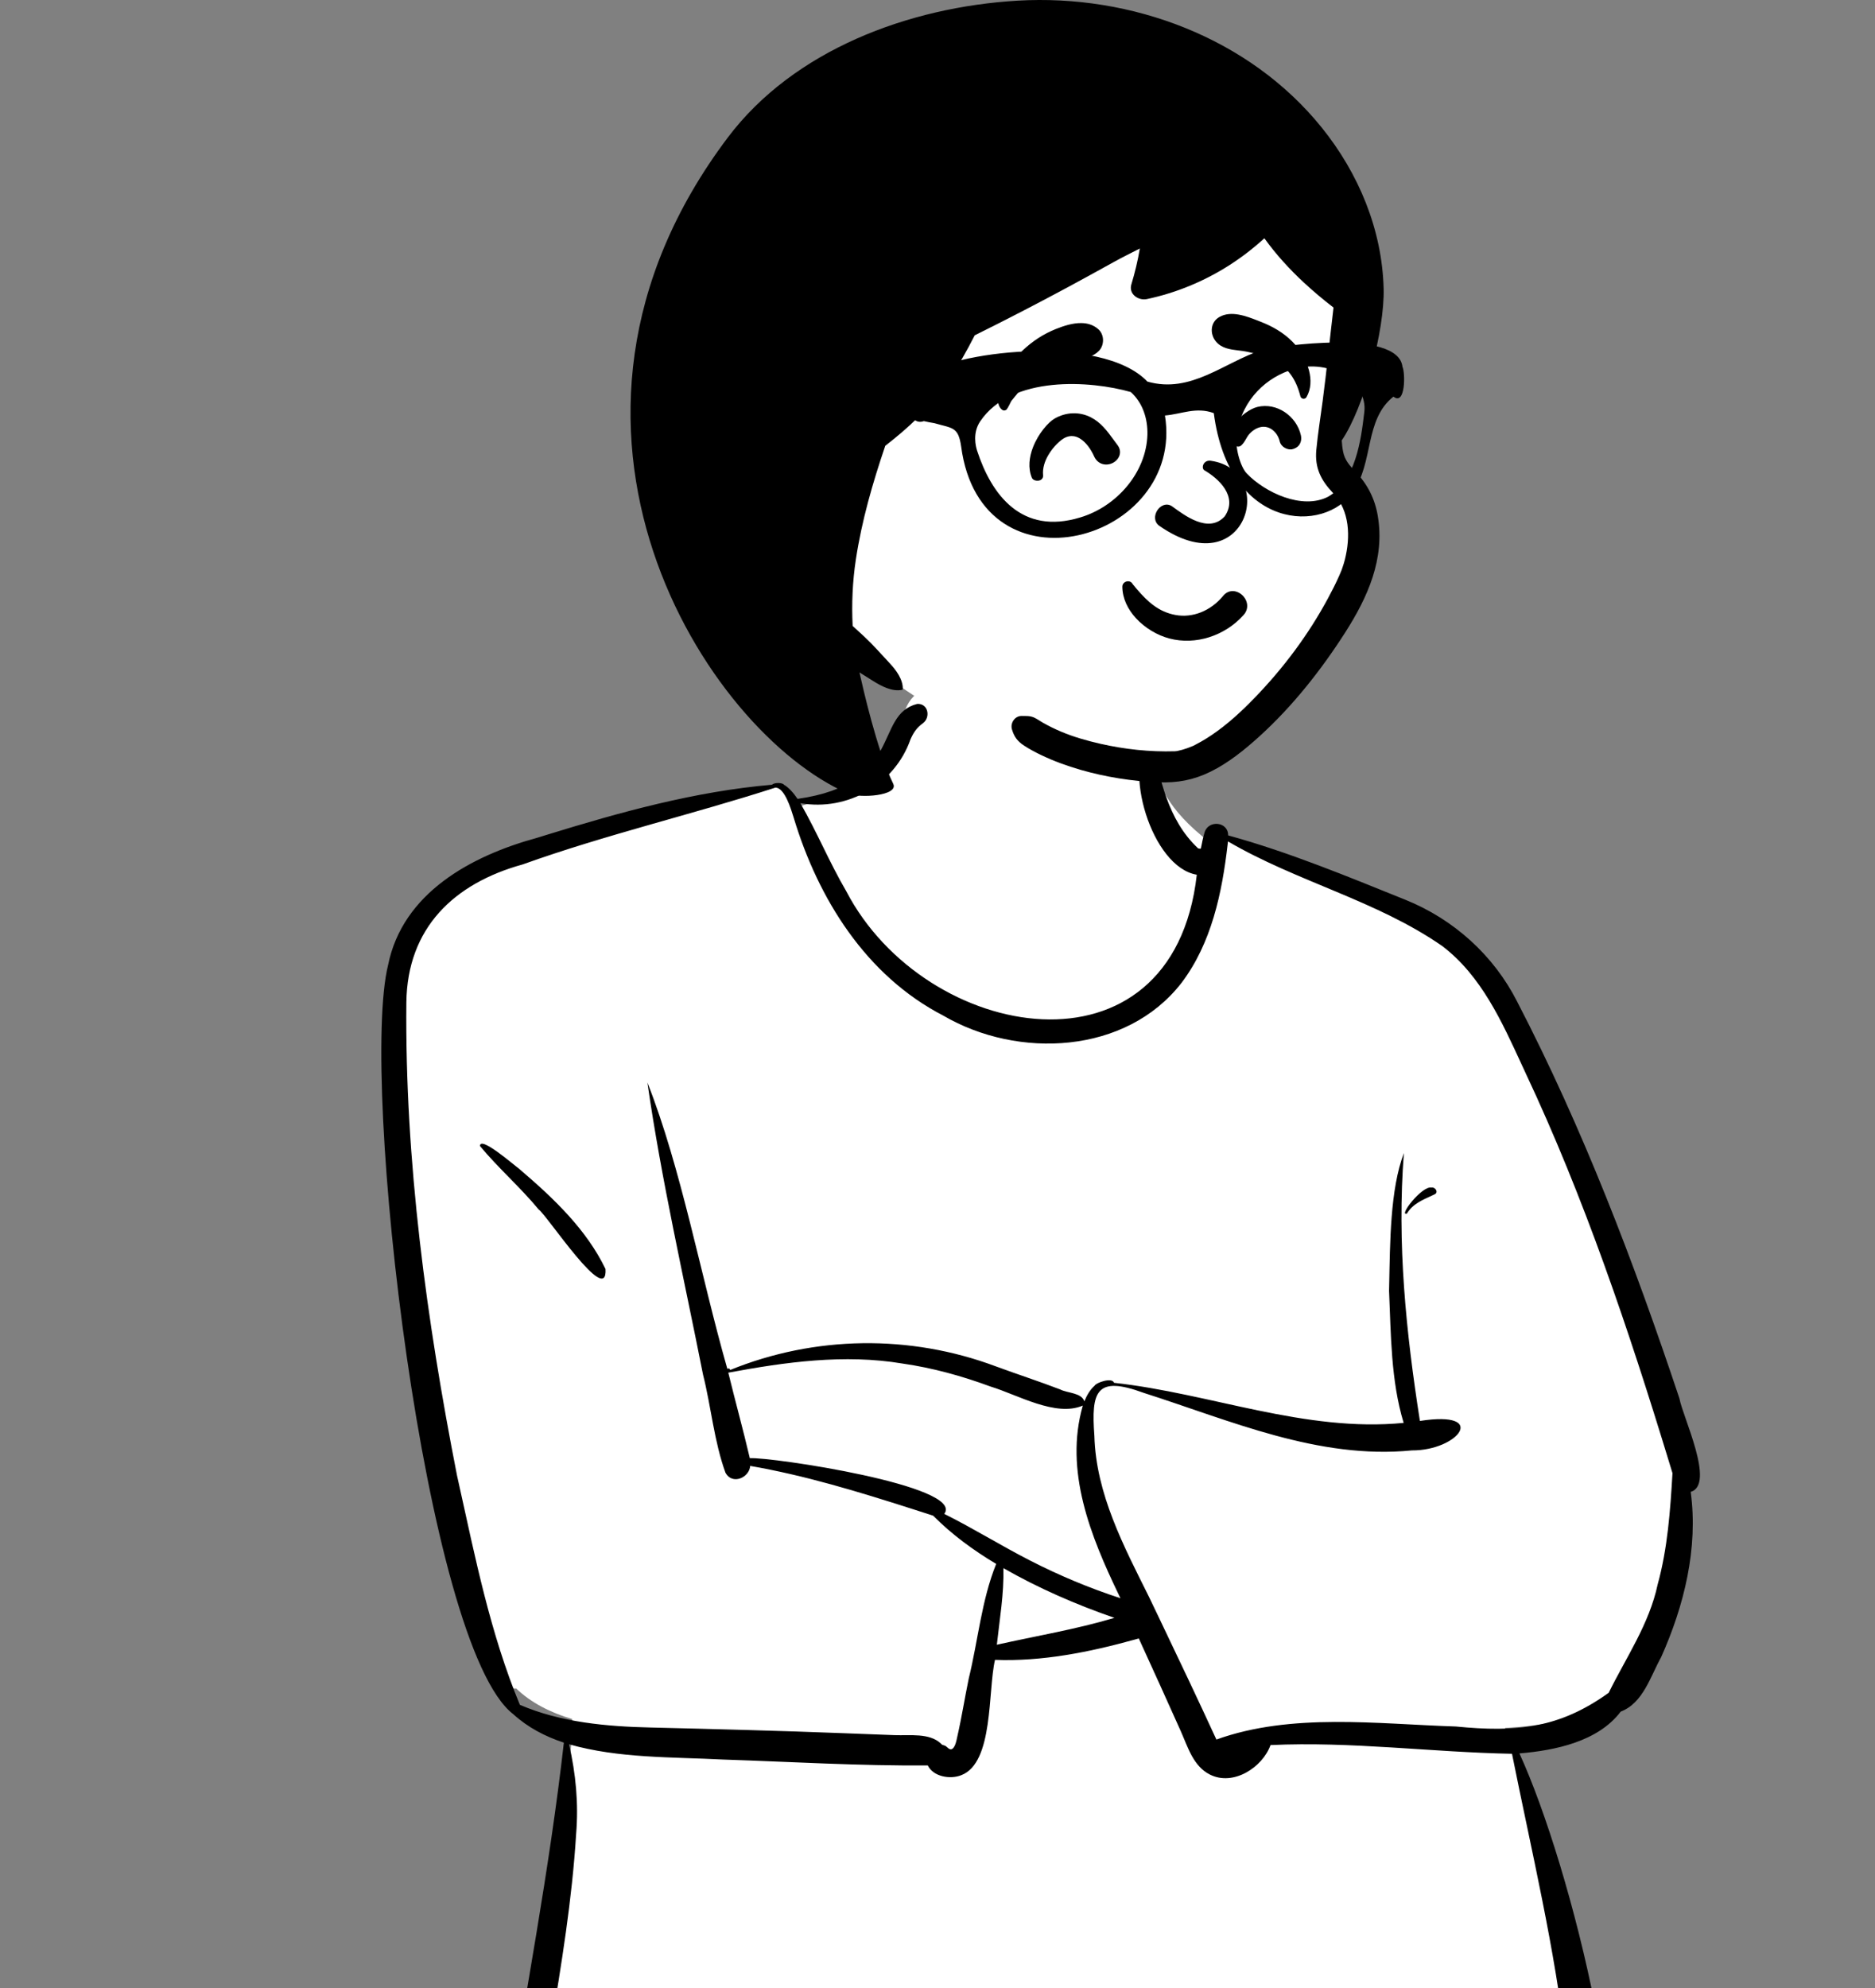 <?xml version="1.0" encoding="UTF-8"?> <svg xmlns="http://www.w3.org/2000/svg" width="200" height="212" viewBox="0 0 200 212" fill="none"><rect x="0" y="0" width="200" height="212" fill="#808080" stroke="none"/> <g clip-path="url(#clip0_6019_14867)"> <path fill-rule="evenodd" clip-rule="evenodd" d="M196.639 517.08C197.646 512.517 195.892 508.945 191.06 506.401C190.621 505.333 181.326 502.078 173.877 497.137C167.185 492.698 162.252 486.492 162.043 486.146C162.043 486.146 160.475 482.766 160.266 481.227C159.262 473.847 159.601 468.983 159.041 466.693C162.39 466.166 164.906 248.818 163.379 241.657C165.555 241.121 167.862 240.555 169.916 239.272C170.081 239.225 169.795 238.751 169.8 238.661C174.763 228.3 165.815 193.751 160.529 184.26C164.522 184.051 169.77 183.371 172.157 179.986C173.318 179.572 174.038 178.884 174.578 177.796C175.206 176.756 175.785 175.667 176.302 174.553C178.819 168.979 180.3 162.826 179.251 156.786C179.419 156.728 180.291 156.7 180.328 156.456C180.374 154.963 180.064 153.657 179.577 152.261C174.585 136.525 168.669 121.059 160.999 106.322C157.142 98.429 149.523 95.712 141.629 92.919C137.83 91.548 134.024 89.951 130.075 89.092C130.019 88.82 130.231 87.983 129.718 88.064C129.087 88.213 129.239 89.225 129.019 89.802C119.751 82.651 125.403 78.692 119.826 74.789C114.088 72.015 107.181 72.078 100.956 72.876C98.656 73.002 96.841 74.084 96.359 76.404C94.506 81.228 89.961 84.862 84.93 86.072C84.492 85.343 83.287 83.25 82.661 83.937C75.36 84.378 64.352 87.339 57.566 89.516C50.746 91.442 43.884 94.811 42.285 102.281C39.375 115.594 45.999 169.817 54.781 180.061L55.058 180.058C56.606 181.554 58.685 182.625 61.028 183.318C61.105 188.213 59.681 193.033 59.036 197.839C57.529 206.566 56.424 215.291 54.72 224.068C54.737 225.041 51.407 238.443 54.967 235.679C55.725 236.026 56.654 236.401 57.469 236.722C53.845 245.569 52.453 259.724 53.013 270.519C53.251 276.951 53.133 282.593 51.857 289.219C42.604 345.32 36.448 470.417 36.269 472.092C36.107 473.692 37.694 482.315 36.601 484.63C35.631 486.684 31.234 485.603 30.42 486.407C28.344 489.978 29.396 492.192 27.71 495.747C26.819 496.584 24.826 498.414 24.19 499.681C22.87 501.014 0.822 516.255 1.79 518.454C1.79 518.454 1.716 519.523 1.688 519.756C0.068 530.88 3.251 530.704 13.599 532.061C28.723 534.306 39.839 528.926 52.382 521.798C56.535 518.85 62.4 513.275 60.275 506.912C60.21 506.521 58.872 499.804 58.321 496.39C58.321 496.39 59.495 493.614 54.679 494.083C55.449 493.196 56.895 481.921 56.261 480.452C55.783 476.636 56.277 473.147 55.987 469.215C58.013 469.311 89.073 300.962 111.058 289.971C111.225 291.08 111.013 293.157 112.502 293.325C120.802 346.591 140.525 465.89 141.29 466.08C140.311 472.214 140.72 486.362 140.859 492.422C140.689 492.588 139.906 493.321 139.782 493.498C139.753 493.454 139.245 493.986 139.219 494L139.144 493.841C136.938 499.164 133.664 504.673 136.821 509.749C134.575 509.646 135.049 513.929 135.001 515.907C136.38 519.739 172.955 529.21 181.08 529.491C183.757 529.884 196.065 525.628 198.439 525C201.518 524.343 198.331 518.699 196.639 517.08Z" fill="white"></path> <path fill-rule="evenodd" clip-rule="evenodd" d="M97.835 75.065C99.009 74.998 99.272 76.463 98.485 77.094L98.452 77.119C97.78 77.621 97.471 78.061 97.12 78.842C95.434 83.661 90.397 86.532 85.374 85.65C87.194 88.826 88.442 91.913 90.264 95.034C98.698 111.219 125.111 115.86 127.658 93.28C122.82 92.481 119.682 81.786 122.686 78.49L122.779 78.879C123.781 83.075 124.505 87.378 127.803 90.474C127.902 90.5 127.996 90.506 128.088 90.504C128.195 89.923 128.321 89.348 128.482 88.783C128.874 87.405 131.022 87.605 131.001 89.086C137.463 90.86 143.696 93.451 149.899 95.948C155.055 98.026 159.328 101.874 161.835 106.823C168.856 120.357 174.323 134.694 179.14 149.135C179.489 151.095 182.997 158.319 180.341 159.093C181.157 165.098 179.641 171.235 177.192 176.712C176.043 178.776 175.269 181.616 172.876 182.527C170.45 185.728 165.885 186.663 162.073 186.985C167.527 198.878 175.315 229.334 170.913 241.411C171.383 243.361 165.97 244.436 164.527 244.923C165.884 251.864 165.819 259.052 165.499 266.088C162.348 326.109 163.043 386.358 169.61 446.137C170.002 449.864 170.417 453.589 170.85 457.313L171.111 459.545C171.455 462.518 171.759 465.48 171.77 468.485C171.775 469.528 170.923 470.177 170.056 470.254C167.189 472.182 163.273 472.301 159.911 472.836C160.593 476.057 161.06 481.096 162.175 483.791C164.331 483.17 165.783 485.146 163.65 486.341C166.352 487.741 167.796 490.519 169.981 492.439C175.774 489.918 176.958 493.425 172.194 494.358C173.524 495.404 174.931 496.366 176.384 497.276L176.485 497.259C178.167 496.96 181.313 495.486 182.161 497.305C182.555 498.627 180.914 499.094 179.721 499.287C180.801 499.926 181.884 500.56 182.967 501.194C183.889 500.761 184.801 500.226 185.743 499.874C188.071 499.294 188.353 502.311 185.302 502.562C187.253 503.918 189.873 503.038 191.149 504.991C195.673 506.671 197.932 512.046 197.002 516.414C198.611 517.763 199.769 519.818 199.952 521.909C200.314 524.145 198.576 526.304 196.16 526.958C193.445 527.938 190.688 528.839 187.938 529.69L187.651 529.797C185.387 530.632 182.912 531.391 180.533 531.319C166.427 530.855 147.493 525.594 136.03 518.729C133.163 516.7 132.534 511.513 136.359 509.748C134.491 506.578 135.281 504.219 135.944 500.695C136.409 498.397 137.059 496.033 138.293 493.886C138.403 493.695 138.68 493.744 138.7 493.928C138.932 496.314 138.773 498.766 138.657 501.177L138.645 501.445C138.543 503.67 138.203 504.496 138.864 506.581C140.455 511.906 154.492 514.215 160.039 516.282C164.383 517.496 168.789 518.57 173.253 519.498L173.58 519.56C177.346 520.281 181.234 521.419 185.161 520.671C187.167 519.137 190.248 519.472 192.213 517.726C195.158 514.389 192.648 509.677 190.446 506.774C188.409 507.48 186.607 505.772 185.071 504.884L185.014 504.851C183.444 503.92 181.922 504.642 180.35 503.713L180.002 503.788C174.35 505.016 169.984 506.36 178.959 502.897C177.442 502.008 175.921 501.112 174.445 500.166C171.479 500.601 168.26 502.242 165.498 502.456C167.313 500.682 169.827 499.659 172.195 498.647C170.774 497.632 169.419 496.54 168.2 495.333L167.075 495.644C160.162 497.547 157.44 498.115 166.697 493.676C164.801 491.689 164.422 488.683 162.345 486.822C159.106 487.587 156.15 489.091 153.546 491.002C152.493 491.795 151.71 492.771 150.886 493.749C146.996 499.01 140.779 499.97 138.696 493.334C138.66 493.198 138.873 493.107 138.937 493.222L138.945 493.238C139.911 495.267 142.895 496.854 145.318 495.513L145.391 495.472C147.761 494.163 148.809 491.592 150.656 489.811C153.149 487.449 156.309 485.827 159.581 484.586C158.703 481.696 158.293 476.404 158.293 472.987C152.739 473.395 147.135 473.276 141.645 472.368C142.688 478.694 142.331 486.97 142.883 492.621C143.515 494.505 140.009 495.786 139.583 493.904C139.213 487.784 139.582 478.932 140.339 472.072L139.944 471.987C139.571 471.905 139.179 471.805 138.856 471.635C135.361 472.122 136.083 463.235 135.429 460.757C130.019 405.894 120.247 351.64 111.722 297.222C110.73 296.874 110.524 295.68 110.336 294.682C101.573 300.926 100.113 312.98 96.365 322.393C80.199 371.047 73.752 422.097 62.977 472.044L63.044 472.06C63.092 472.073 63.093 472.08 62.993 472.075L62.97 472.074L62.97 472.078C63.72 472.157 64.329 472.921 63.892 473.66C62.604 476.428 58.806 475.561 56.318 475.453C56.67 479.655 56.005 488.759 56.678 492.494C59.743 492.469 60.026 495.819 60.485 497.802L60.522 498.006C61.153 501.398 63.141 507.738 61.855 510.528C64.022 512.96 62.6 516.379 60.465 518.135C58.177 519.912 55.298 520.994 52.695 522.386C40.41 527.704 28.652 537.644 13.338 534.343L12.672 534.221C1.948 532.26 -1.142 531.345 0.698 520.788C-0.228 518.676 -0.296 516.339 0.878 514.42C2.987 511.575 6.613 509.954 9.475 507.76C14.33 504.326 19.513 501.298 24.249 497.732C24.065 497.582 24.313 497.518 24.46 497.54C27.796 494.797 27.356 490.211 29.646 486.871C30.196 485.166 33.186 484.675 35.169 484.857C34.468 481.726 37.105 467.316 37.756 477.428L37.76 477.573C37.809 479.136 38.204 484.345 37.768 485.379C44.382 487.201 45.962 493.434 47.5 498.46L47.591 498.482C48.042 498.585 48.645 498.662 48.881 499.094C50.955 497.705 51.475 495.063 53.481 493.596C52.896 493.165 52.843 492.315 53.118 491.647C53.978 488.151 54.314 479.302 55.649 475.387C48.869 474.558 41.975 474.228 35.331 472.575C34.496 473.435 32.729 473.184 32.758 471.67C33.929 438.667 36.574 405.728 40.137 372.898C42.968 342.182 48.574 311.783 52.231 281.205L52.158 277.024C51.946 264.453 51.946 251.689 56.342 239.733C55.923 239.564 55.507 239.389 55.097 239.205C50.046 241.446 53.731 228.541 53.858 226.23C56.013 212.791 58.616 199.343 60.145 185.837C58.15 185.178 56.299 184.217 54.738 182.791C45.313 175.562 38.362 115.179 41.394 102.921C42.942 95.22 50.261 91.263 57.285 89.346L58.322 89.025C66.16 86.607 74.14 84.392 82.349 83.683C82.634 83.411 83.497 83.465 83.616 83.682C84.139 83.977 84.644 84.566 85.074 85.192C96.451 83.586 93.168 76.246 97.835 75.065ZM136.668 510.224C135.166 513.876 137.362 516.566 140.961 517.99C153.436 523.35 167.317 527.556 181.466 528.056C185.748 526.905 189.972 525.078 194.312 523.903L194.499 523.864C196.029 523.543 196.744 523.242 196.57 521.656L196.609 521.012C196.677 519.868 196.731 518.727 196.62 517.588C195.361 520.82 191.386 522.683 187.877 523.422C182.357 526.209 176.025 523.69 170.503 522.704C161.511 520.241 142.098 516.51 136.668 510.224ZM59.24 512.342L59.056 512.404C57.47 512.938 55.859 513.585 54.054 513.188C46.115 516.101 38.399 519.371 30.745 522.766C22.501 526.963 9.179 531.942 1.689 522.521C2.863 527.535 1.438 529.298 8.379 530.374C19.434 533.641 28.194 531.587 37.161 526.488C43.739 523.088 50.839 520.337 57.197 516.663L57.282 516.6C58.527 515.665 60.015 513.98 59.24 512.342ZM42.028 491.078C39.835 487.294 34.151 485.335 30.003 486.86C29.675 490.574 30.888 494.69 28.61 497.967C30.712 498.277 32.809 498.642 34.903 499.022L36.819 499.373C37.759 499.552 38.959 499.87 38.829 500.861C38.685 501.956 37.237 501.661 36.272 501.412L35.898 501.313C33.188 500.597 30.481 499.864 27.802 499.034C26.443 500.603 24.596 501.855 22.804 503.064L23.562 503.13C26.218 503.355 28.899 503.554 31.529 504.018C32.681 504.325 32.475 505.882 31.303 505.789C28.158 505.061 25.018 504.226 21.826 503.728C20.3 504.791 18.781 505.859 17.251 506.916C20.325 507.276 23.401 507.235 26.468 507.414C28.454 507.544 28.525 510.238 26.54 510.135C22.956 509.903 19.356 508.945 15.921 507.839L14.158 509.06C12.101 510.484 10.038 511.904 7.955 513.296C6.701 514.138 5.074 514.95 4.214 516.144C1.52 520.74 8.665 524.876 13.415 524.679C20.633 524.565 26.545 520.678 32.807 518.28C36.281 517.327 53.825 508.002 55.504 510.29C56.508 509.777 57.918 509.564 58.63 508.744C58.68 505.038 57.793 501.179 57.036 497.462C56.885 496.814 56.544 496.04 56.49 495.372C53.558 496.537 52.823 500.672 48.916 500.425C48.332 501.41 46.441 501.008 45.573 500.261C44.628 499.447 44.481 498.27 44.233 497.225L44.118 496.745C43.653 494.82 43.105 492.85 42.028 491.078ZM121.471 174.724L120.998 174.856C116.179 176.192 111.128 177.199 106.135 177.007C105.359 180.273 106.012 187.977 102.54 189.303C101.354 189.783 99.543 189.466 98.962 188.264C91.709 188.327 84.391 187.875 77.129 187.638C71.66 187.355 65.998 187.521 60.701 186.011C61.422 189.184 61.724 192.309 61.454 195.58C60.596 209.523 56.92 223.183 55.934 237.07L55.89 237.732L55.85 237.711C55.851 237.737 55.849 237.763 55.848 237.789C56.245 237.892 56.642 238 57.037 238.111C57.176 238.036 57.368 238.1 57.472 238.231C86.583 246.405 117.334 249.477 147.323 244.75C152.576 243.956 157.784 242.901 162.95 241.677C162.893 241.216 163.599 241.076 163.735 241.51C164.882 241.279 166.029 241.03 167.172 240.852C167.024 240.467 166.988 240.048 167.12 239.666C169.18 232.93 167.957 225.344 167.068 218.439C165.887 207.831 163.369 197.462 161.28 187.023C152.695 186.861 144.134 185.693 135.522 186.095C134.677 188.46 131.564 190.51 129.052 189.237C127.278 188.343 126.705 186.307 125.959 184.632C124.482 181.321 122.977 178.023 121.471 174.724ZM82.711 83.991C73.776 86.875 64.601 89.009 55.756 92.182C48.389 94.216 43.449 98.979 43.346 106.882C43.181 123.809 45.494 140.757 48.748 157.349L48.915 158.097C50.688 166.088 52.303 174.224 55.453 181.802C59.808 183.678 64.708 184.116 69.421 184.222C76.299 184.389 83.177 184.565 90.052 184.831L95.442 185.036C97.006 185.096 99.17 184.772 100.375 185.949C100.484 186.117 100.695 186.09 100.858 186.191L100.89 186.213C101.065 186.325 101.245 186.601 101.49 186.54C101.888 186.406 102.021 185.605 102.105 185.223L102.113 185.188C102.582 183.14 102.906 181.051 103.334 178.993C104.328 174.94 104.689 170.673 106.259 166.776C103.825 165.319 101.525 163.641 99.537 161.631L97.184 160.875C91.556 159.076 85.866 157.338 80.023 156.325C79.917 157.598 78.105 158.372 77.387 157.061C76.166 153.707 75.859 150.038 74.986 146.57C72.939 136.209 70.559 125.896 69.056 115.438C72.68 124.64 74.733 135.997 77.581 145.97C77.698 145.898 77.865 145.934 77.875 146.098C86.926 142.417 97.08 142.289 106.199 145.701C108.483 146.544 110.8 147.293 113.073 148.164C113.852 148.575 115.381 148.508 115.663 149.444C115.923 148.797 116.278 148.188 116.76 147.77C116.906 147.451 118.638 146.842 118.826 147.461C129.113 148.59 139.196 152.764 149.723 151.737C148.355 147.236 148.373 142.337 148.166 137.658L148.177 137.13C148.272 132.512 148.278 126.8 149.749 122.963C148.996 132.544 149.98 142.095 151.457 151.529C158.871 150.378 155.557 154.7 150.599 154.672C140.619 155.653 131.275 151.496 121.988 148.533C116.909 146.667 116.384 148.375 116.734 153.12C116.902 159.306 119.867 164.878 122.563 170.299L123.777 172.833C125.794 177.048 127.785 181.237 129.749 185.505C137.763 182.624 146.904 183.848 155.292 184.113C161.704 184.743 166.285 184.338 171.595 180.517C173.447 176.759 175.923 173.176 176.817 168.968C177.881 165.105 178.163 161.081 178.398 157.1L178.062 155.997C173.744 141.843 169.009 127.77 162.691 114.347L162.349 113.607C160.204 108.958 158.022 104.076 153.847 100.89C146.855 96.032 138.313 94.021 130.985 89.728L130.947 90.057C130.352 95.22 129.229 100.585 126.03 104.81C120.114 112.44 108.577 112.954 100.626 108.31C92.369 104.048 87.266 95.841 84.659 87.191L84.629 87.096C84.386 86.325 83.705 83.99 82.711 83.991ZM107.031 167.227C107.098 169.966 106.626 172.68 106.33 175.394C110.539 174.451 114.742 173.76 118.874 172.528C114.78 171.111 110.792 169.379 107.031 167.227ZM96.258 145.407C90.057 144.368 83.76 145.253 77.685 146.382C78.429 149.43 79.266 152.449 79.981 155.502C82.163 155.345 102.983 158.449 100.722 161.442C103.824 162.989 106.772 164.826 109.861 166.408C112.968 168 116.195 169.353 119.515 170.434L119.332 170.054C116.334 163.836 113.502 156.825 115.501 149.89C112.599 151.139 108.528 148.729 105.661 147.862C102.613 146.737 99.481 145.869 96.258 145.407ZM51.198 122.213C51.188 121.064 54.839 124.262 55.313 124.591L55.601 124.837C59.103 127.834 62.571 131.142 64.588 135.329C64.838 139.489 58.334 129.566 57.453 128.973C55.502 126.607 53.148 124.569 51.198 122.213ZM150.074 129.412C149.119 129.753 151.664 126.43 152.697 126.64C153.103 126.57 153.474 127.15 153.026 127.364L152.804 127.469C151.763 127.951 150.696 128.368 150.074 129.412Z" fill="black"></path> <path fill-rule="evenodd" clip-rule="evenodd" d="M102.151 4.805C130.416 2.674 132.609 10.805 136.634 15.92C138.631 18.459 143.712 22.162 144.772 30.995C145.508 37.127 142.045 44.308 142.191 49.801C142.265 52.605 145.874 58.533 144.376 62.661C141.042 71.851 133.739 82.145 124.093 82.399C114.447 82.654 96.501 77.835 85.44 62.932C81.818 58.051 73.886 6.937 102.151 4.805Z" fill="white"></path> <path fill-rule="evenodd" clip-rule="evenodd" d="M144.577 50.287C143.941 49.625 143.446 49.08 143.261 48.152C143.183 47.765 143.143 47.367 143.119 46.966C145.509 43.449 147.707 35.232 147.588 30.773C147.421 24.481 144.929 18.49 140.969 13.584C133.25 4.029 120.697 -0.642 108.551 0.071C96.921 0.751 84.653 5.347 77.633 14.664C54.342 45.577 75.437 78.114 90.428 84.604C91.734 85.168 95.892 84.851 95.278 83.587C93.514 79.956 92.022 73.224 91.676 71.708C92.158 72.013 92.644 72.311 93.133 72.62C93.997 73.164 95.154 73.782 96.217 73.566C96.267 73.556 96.297 73.501 96.298 73.455C96.32 72.456 95.576 71.449 94.926 70.754C94.024 69.789 93.164 68.798 92.197 67.896C91.785 67.511 91.368 67.13 90.95 66.749C90.836 64.398 90.932 62.031 91.293 59.655C91.918 55.536 93.079 51.508 94.429 47.539C95.621 46.615 96.776 45.646 97.842 44.591C100.407 42.053 102.335 38.979 103.972 35.757C103.992 35.747 104.015 35.735 104.035 35.726C107.331 34.094 110.597 32.403 113.836 30.663C115.507 29.766 117.166 28.848 118.825 27.931C119.728 27.431 120.659 26.973 121.583 26.501C121.365 27.793 121.059 29.069 120.679 30.326C120.366 31.359 121.424 32.088 122.339 31.894C125.451 31.236 128.443 29.999 131.121 28.289C132.447 27.441 133.705 26.469 134.867 25.409C136.103 27.14 137.592 28.755 139.088 30.14C140.098 31.075 141.151 31.961 142.242 32.799C141.846 36.124 141.519 39.455 141.082 42.774C140.853 44.508 140.568 46.245 140.407 47.987C140.231 49.886 140.896 51.218 142.186 52.569C143.988 54.457 144.06 57.255 143.454 59.675C143.379 59.974 143.284 60.267 143.186 60.557C143.165 60.617 143.104 60.781 143.081 60.845C143.081 60.846 143.081 60.848 143.079 60.852C143.079 60.854 143.078 60.856 143.078 60.858C143.076 60.858 143.076 60.859 143.074 60.861L143.074 60.867L143.072 60.869C142.999 61.053 142.919 61.233 142.84 61.414C142.479 62.229 142.072 63.026 141.648 63.81C139.564 67.684 136.897 71.247 133.834 74.41C132.408 75.883 130.921 77.257 129.231 78.395C128.874 78.633 128.511 78.864 128.137 79.076C127.936 79.191 127.73 79.299 127.523 79.409C127.221 79.567 127.347 79.504 127.162 79.584C126.827 79.725 126.485 79.849 126.134 79.949C125.947 80.002 125.758 80.048 125.566 80.088C125.565 80.088 125.561 80.091 125.555 80.091C125.553 80.091 125.552 80.093 125.55 80.091C125.548 80.093 125.544 80.093 125.54 80.093C125.47 80.1 125.343 80.115 125.319 80.115C122.637 80.196 119.969 79.907 117.356 79.313C115.941 78.989 114.525 78.59 113.187 78.025C112.507 77.736 111.84 77.413 111.201 77.045C110.914 76.88 110.642 76.679 110.341 76.536C109.891 76.321 109.456 76.357 108.976 76.349C108.243 76.339 107.744 77.114 107.941 77.778C108.181 78.588 108.537 79.06 109.256 79.526C109.83 79.898 110.437 80.224 111.054 80.518C112.397 81.161 113.814 81.676 115.245 82.09C117.925 82.863 120.735 83.308 123.523 83.424C125.552 83.508 127.3 83.192 129.123 82.294C131.046 81.346 132.757 79.96 134.335 78.528C137.87 75.323 140.916 71.466 143.48 67.46C145.89 63.693 147.729 59.612 146.967 55.035C146.663 53.199 145.866 51.632 144.577 50.287Z" fill="black"></path> <path fill-rule="evenodd" clip-rule="evenodd" d="M128.981 67.953C127.616 68.385 126.14 68.46 124.727 68.087C123.446 67.75 122.118 66.967 121.154 65.91C120.297 64.972 119.728 63.819 119.716 62.572C119.714 62.43 119.762 62.309 119.839 62.215C119.921 62.114 120.037 62.042 120.163 62.01C120.293 61.976 120.431 61.983 120.55 62.033C120.657 62.078 120.75 62.157 120.81 62.275C120.959 62.459 121.107 62.64 121.256 62.817C122.45 64.207 123.598 65.239 125.347 65.574C126.296 65.756 127.236 65.639 128.093 65.301C129.009 64.939 129.83 64.324 130.466 63.547C130.753 63.196 131.099 63.047 131.441 63.035C131.829 63.022 132.217 63.191 132.513 63.47C132.804 63.744 133.004 64.122 133.032 64.522C133.056 64.873 132.951 65.243 132.653 65.578C131.673 66.683 130.385 67.507 128.981 67.953ZM128.468 50.158C129.9 50.974 132.101 52.905 130.64 55.059C128.904 56.97 126.277 54.901 124.985 53.968C123.79 53.25 122.521 55.211 123.634 56.057C132.967 62.558 136.356 50.173 129.154 49.137C128.361 49.023 128.091 49.904 128.468 50.158ZM115.178 46.754C114.718 46.478 114.182 46.393 113.598 46.676C113.142 46.897 112.351 47.615 111.811 48.545C111.442 49.181 111.188 49.923 111.265 50.687C111.283 50.864 111.221 50.997 111.119 51.097C111.039 51.176 110.922 51.235 110.783 51.256C110.665 51.274 110.532 51.264 110.423 51.234C110.216 51.175 110.104 51.046 110.061 50.939C109.638 49.907 109.778 48.739 110.192 47.678C110.751 46.245 111.804 45.03 112.504 44.629C113.702 43.942 115.134 43.874 116.369 44.509C117.42 45.049 118.092 45.949 118.761 46.867C118.903 47.062 119.044 47.255 119.189 47.445C119.481 47.826 119.519 48.21 119.419 48.543C119.308 48.912 119.008 49.229 118.627 49.401C118.275 49.559 117.863 49.591 117.493 49.447C117.181 49.326 116.891 49.081 116.7 48.657C116.379 47.943 115.855 47.16 115.178 46.754ZM138.237 47.753C137.931 47.922 137.69 47.977 137.343 47.883C137.151 47.831 136.96 47.727 136.809 47.584C136.659 47.443 136.549 47.265 136.502 47.066C136.389 46.574 136.104 46.118 135.709 45.827C135.371 45.577 134.949 45.452 134.487 45.541C133.989 45.637 133.52 45.969 133.202 46.354C133.095 46.483 133.013 46.629 132.93 46.773C132.776 47.043 132.625 47.294 132.407 47.495C132.324 47.572 132.198 47.627 132.075 47.63C132.025 47.631 131.973 47.624 131.924 47.611C131.413 47.126 131.307 46.752 131.314 46.377C131.32 45.984 131.465 45.582 131.707 45.205C132.273 44.32 133.374 43.577 134.125 43.395C135.154 43.147 136.188 43.385 137.027 43.939C137.89 44.508 138.542 45.41 138.766 46.439C138.819 46.687 138.806 46.957 138.717 47.193C138.63 47.423 138.473 47.623 138.237 47.753ZM117.215 37.42C116.61 38.039 115.877 38.151 115.136 38.254C114.724 38.311 114.396 38.357 114.073 38.439C113.186 38.663 112.313 38.988 111.52 39.443C110.691 39.92 109.79 40.492 109.149 41.211C108.997 41.382 108.854 41.561 108.71 41.74C108.58 41.904 108.454 42.062 108.321 42.214C108.168 42.389 108.023 42.572 107.879 42.754C107.791 42.907 107.774 42.944 107.757 42.983C107.731 43.042 107.7 43.108 107.665 43.178C107.617 43.275 107.56 43.381 107.5 43.477C107.401 43.653 107.347 43.702 107.3 43.724C107.221 43.761 107.146 43.781 107.073 43.773C107.004 43.766 106.938 43.735 106.873 43.683C106.547 43.424 106.442 42.986 106.439 42.52C106.435 41.811 106.677 41.02 106.906 40.531C107.439 39.396 108.189 38.211 109.106 37.35C110.151 36.368 111.304 35.614 112.637 35.081C113.465 34.749 114.426 34.44 115.338 34.452C115.995 34.46 116.626 34.638 117.156 35.108C117.481 35.397 117.645 35.816 117.656 36.239C117.667 36.67 117.52 37.108 117.215 37.42ZM139.358 42.351C139.32 42.416 139.267 42.462 139.207 42.49C139.144 42.52 139.073 42.53 139.004 42.52C138.936 42.511 138.87 42.482 138.818 42.436C138.768 42.393 138.729 42.334 138.71 42.262C138.25 40.471 137.414 39.152 135.683 38.333C134.831 37.93 133.858 37.686 132.937 37.494C132.67 37.439 132.388 37.406 132.104 37.372C131.214 37.267 130.317 37.143 129.721 36.445C129.361 36.025 129.2 35.479 129.27 34.975C129.335 34.5 129.601 34.059 130.099 33.786C131.339 33.106 132.918 33.699 134.202 34.206C134.297 34.244 134.391 34.281 134.482 34.316C135.737 34.805 136.888 35.463 137.845 36.423C138.604 37.184 139.319 38.32 139.626 39.501C139.881 40.482 139.854 41.492 139.358 42.351Z" fill="black"></path> <path fill-rule="evenodd" clip-rule="evenodd" d="M141.654 52.976C138.887 54.392 134.925 52.515 132.986 50.49C132.28 49.753 131.694 47.606 131.921 46.228C132.538 42.498 135.164 40.199 137.978 39.363C141.88 38.205 145.905 40.773 145.527 43.938C145.169 46.938 144.622 51.291 141.654 52.976ZM122.391 46.349C122.274 50.4 119.102 54.027 115.227 55.179C108.986 57.09 105.762 52.775 104.229 48.074C104.077 47.607 103.71 46.179 104.56 44.924C107.901 39.984 116.365 40.588 120.617 41.807C121.883 42.949 122.432 44.631 122.391 46.349ZM144.325 38.788C144.323 38.79 144.321 38.792 144.319 38.795C144.305 38.787 144.29 38.778 144.275 38.77C144.292 38.776 144.309 38.781 144.325 38.788ZM149.598 39.117C149.124 35.008 136.177 36.928 134.667 37.305C130.555 38.627 127.062 42.021 122.39 40.693C117.448 35.495 101.32 37.449 98.003 40.25C97.355 40.017 96.578 40.172 95.758 40.43C91.509 40.389 72.168 42.357 76.275 47.642C76.887 48.042 77.477 47.603 77.471 46.748C97.938 38.781 96.119 45.785 98.548 44.909C98.925 45.006 99.317 45.064 99.661 45.126C101.574 45.683 102.213 45.478 102.519 47.59C104.668 63.902 126.413 57.679 124.262 44.309C126.037 44.165 127.572 43.359 129.472 44.056C131.112 56.661 141.349 56.901 144.31 52.439C146.549 49.337 145.508 44.771 148.633 42.295C149.92 43.31 149.907 39.77 149.598 39.117Z" fill="black"></path> </g> <defs> <clipPath id="clip0_6019_14867"> <rect width="200" height="212" fill="white" transform="matrix(-1 0 0 1 200 0)"></rect> </clipPath> </defs> </svg> 